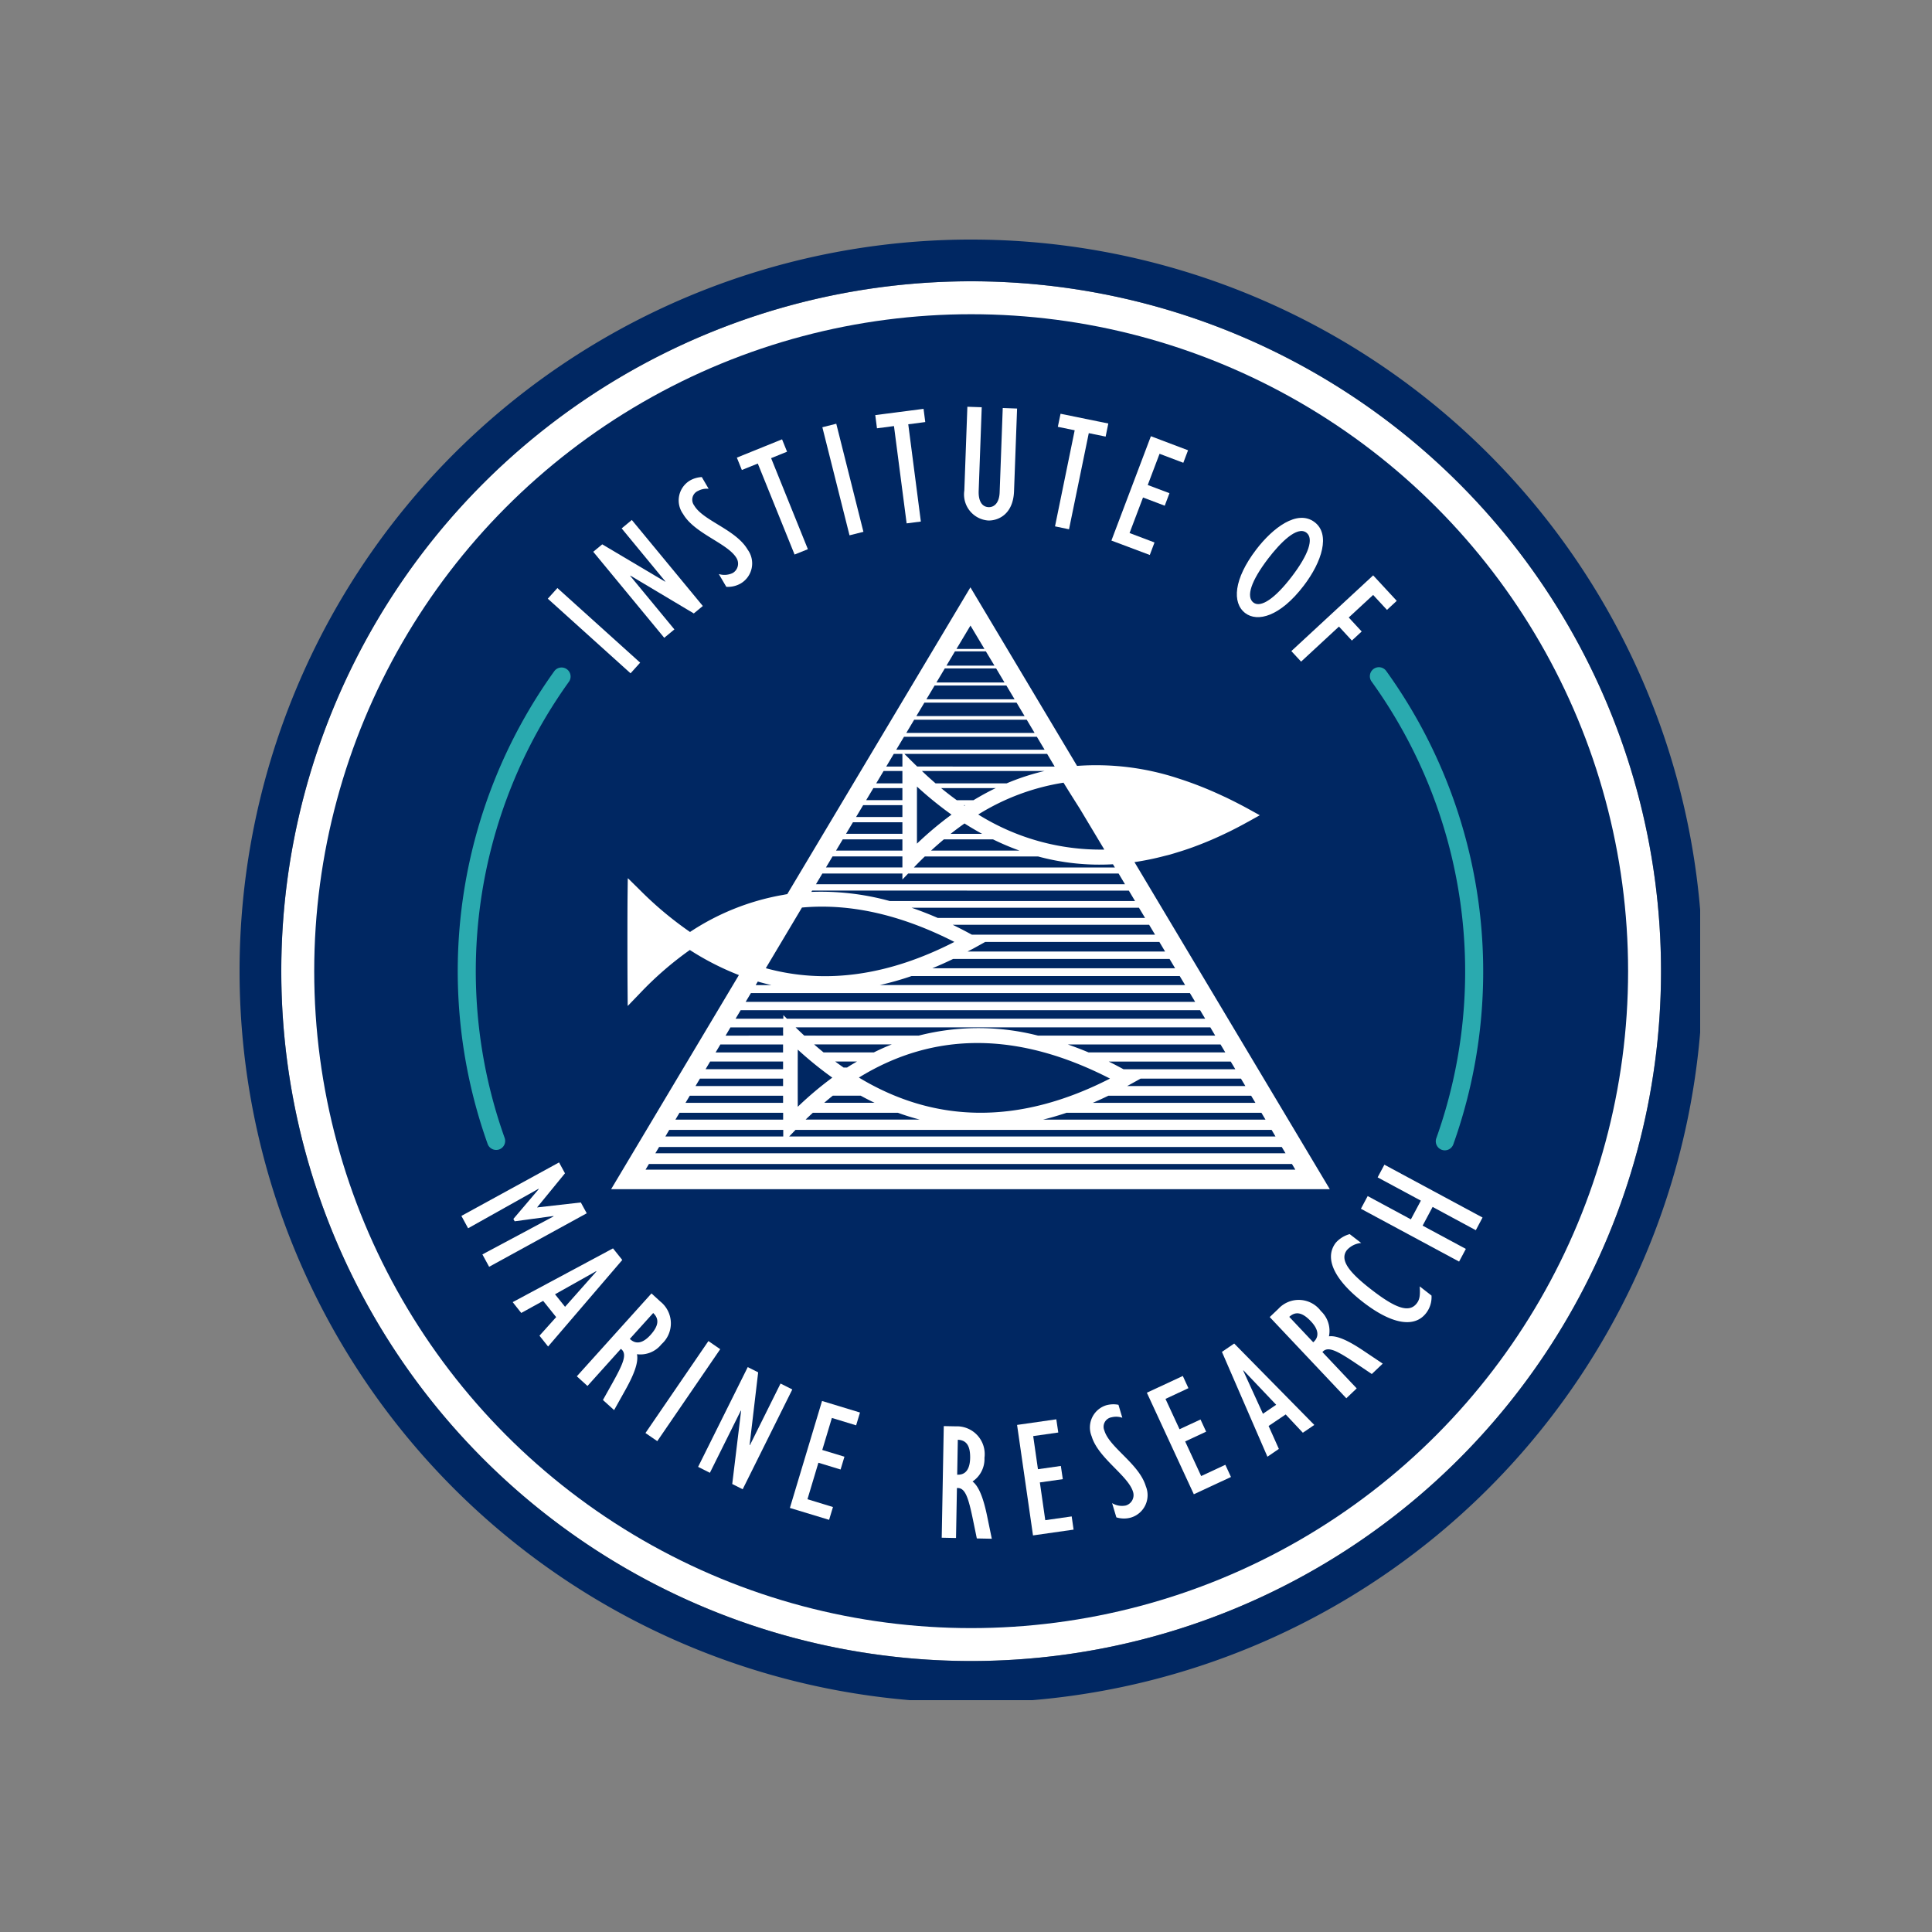 <svg xmlns="http://www.w3.org/2000/svg" xmlns:xlink="http://www.w3.org/1999/xlink" width="250" height="250" viewBox="0 0 250 250">
  <rect x="0" y="0" width="250" height="250" fill="#808080" stroke="none"/>
  <defs>
    <clipPath id="clip-path">
      <rect id="Rectangle_338" data-name="Rectangle 338" width="189" height="189" transform="translate(569 170)" fill="#fff"/>
    </clipPath>
  </defs>
  <g id="IMR" transform="translate(-1135 -504)">
    <path id="Path_81" data-name="Path 81" d="M0,0H250V250H0Z" transform="translate(1135 504)" fill="none"/>
    <g id="IMR-2" data-name="IMR" transform="translate(597 365)" clip-path="url(#clip-path)">
      <g id="Group_1137" data-name="Group 1137" transform="translate(569 170)">
        <g id="Group_1133" data-name="Group 1133" transform="translate(0)">
          <circle id="Ellipse_76" data-name="Ellipse 76" cx="89.268" cy="89.268" r="89.268" transform="translate(5.399 5.399)" fill="#fff"/>
          <path id="Path_556" data-name="Path 556" d="M112.927,23.659a89.268,89.268,0,1,1-89.268,89.268,89.268,89.268,0,0,1,89.268-89.268m0-5.4a94.667,94.667,0,1,0,94.667,94.667A94.667,94.667,0,0,0,112.927,18.26Z" transform="translate(-18.26 -18.26)" fill="#002762"/>
        </g>
        <circle id="Ellipse_77" data-name="Ellipse 77" cx="85.008" cy="85.008" r="85.008" transform="translate(9.659 9.66)" fill="#002762"/>
        <g id="Group_1135" data-name="Group 1135" transform="translate(28.704 119.418)">
          <g id="Group_1134" data-name="Group 1134" transform="translate(0 0)">
            <path id="Path_557" data-name="Path 557" d="M49.664,89.8l.765,1.4L37.8,98.124l-.872-1.6,9.189-4.911.02-.059-5.033.684-.168-.305,3.295-3.875-.059-.016L35.079,93.14l-.869-1.6L46.848,84.62l.765,1.407L44,90.445Z" transform="translate(-34.21 -84.62)" fill="#fff"/>
            <path id="Path_558" data-name="Path 558" d="M50.879,90.8l1.2,1.5-9.6,11.2-1.116-1.4,2.16-2.406-1.682-2.1-2.836,1.562-1.108-1.4Zm-6.206,7.562,4.063-4.582-.029-.034-5.332,2.994Z" transform="translate(-31.26 -79.679)" fill="#fff"/>
            <path id="Path_559" data-name="Path 559" d="M52.169,94.04l1.15,1.052a3.608,3.608,0,0,1,.143,5.522,3.48,3.48,0,0,1-3.171,1.292c.224,1.052-.394,2.639-1.475,4.579l-1.483,2.652-1.446-1.308,1.246-2.226c1.412-2.536,1.931-3.758,1.074-4.389l-4.319,4.8-1.378-1.25Zm-2.736,5.943c.757.685,1.657.486,2.611-.572,1.052-1.172,1.162-2.067.346-2.836l-3.024,3.348Z" transform="translate(-27.572 -77.089)" fill="#fff"/>
            <path id="Path_560" data-name="Path 560" d="M55.592,97.465l1.528,1.052-8.145,11.9-1.528-1.052Z" transform="translate(-23.628 -74.351)" fill="#fff"/>
            <path id="Path_561" data-name="Path 561" d="M57.655,99.338l1.348.678-1.107,9.4.042.017,3.96-7.968,1.523.765L57,115.145l-1.352-.678,1.147-9.475-.038-.021-4,8.045-1.525-.767Z" transform="translate(-20.601 -72.854)" fill="#fff"/>
            <path id="Path_562" data-name="Path 562" d="M61.987,101.774l4.911,1.494-.5,1.657-3.138-.956-1.243,4.143,2.869.872-.5,1.658-2.87-.876-1.416,4.722,3.3,1.01-.5,1.657-5.074-1.54Z" transform="translate(-15.319 -70.906)" fill="#fff"/>
            <path id="Path_563" data-name="Path 563" d="M69.015,103.581l1.551.03a3.6,3.6,0,0,1,3.716,4.076,3.5,3.5,0,0,1-1.544,3.061c.851.647,1.425,2.26,1.878,4.432l.614,2.977-1.938-.039-.515-2.5c-.593-2.845-1-4.106-2.059-4.022l-.118,6.465-1.85-.038Zm1.822,6.287c1.01.02,1.563-.726,1.591-2.152.029-1.578-.475-2.323-1.594-2.367l-.083,4.52Z" transform="translate(-6.596 -69.462)" fill="#fff"/>
            <path id="Path_564" data-name="Path 564" d="M74.168,103.818l5.077-.726L79.5,104.8l-3.245.464.614,4.285,2.964-.422.252,1.709-2.969.422.7,4.886,3.419-.486.245,1.709-5.251.748Z" transform="translate(-2.263 -69.852)" fill="#fff"/>
            <path id="Path_565" data-name="Path 565" d="M82.266,114.8a2.452,2.452,0,0,0,1.767.309,1.4,1.4,0,0,0,.948-1.75c-.631-2.138-4.523-4.368-5.363-7.209a3.006,3.006,0,0,1,1.87-4.006,3.418,3.418,0,0,1,1.6-.067l.5,1.679a2.4,2.4,0,0,0-1.369-.067,1.242,1.242,0,0,0-.951,1.725c.65,2.194,4.506,4.3,5.363,7.209a3.024,3.024,0,0,1-1.906,4.039,3.31,3.31,0,0,1-1.909-.021Z" transform="translate(1.936 -70.715)" fill="#fff"/>
            <path id="Path_566" data-name="Path 566" d="M83.5,102.143l4.652-2.167.727,1.578-2.969,1.388,1.818,3.927,2.715-1.262.728,1.578-2.715,1.262,2.072,4.48,3.128-1.458.728,1.578-4.807,2.235Z" transform="translate(5.199 -72.344)" fill="#fff"/>
            <path id="Path_567" data-name="Path 567" d="M88.9,98.724l1.587-1.079,10.366,10.533-1.483,1.01-2.221-2.367-2.21,1.492,1.327,2.968-1.479,1.01Zm7.018,6.844L91.69,101.12l-.038.024,2.553,5.589Z" transform="translate(9.514 -74.21)" fill="#fff"/>
            <path id="Path_568" data-name="Path 568" d="M92.335,96.732l1.124-1.07a3.575,3.575,0,0,1,5.495.288A3.516,3.516,0,0,1,100,99.225c1.052-.142,2.593.606,4.435,1.841l2.524,1.691-1.415,1.344-2.114-1.42c-2.414-1.615-3.588-2.227-4.277-1.421l4.437,4.7-1.342,1.279Zm5.7,3.2c.735-.7.606-1.622-.379-2.659-1.083-1.147-1.966-1.327-2.791-.567l3.1,3.287Z" transform="translate(12.262 -76.722)" fill="#fff"/>
            <path id="Path_569" data-name="Path 569" d="M109.751,97.727a3.382,3.382,0,0,1-.685,2.252c-1.505,1.972-4.444,1.475-8.152-1.388-3.3-2.544-5.241-5.487-3.55-7.7a3.718,3.718,0,0,1,1.8-1.116l1.49,1.147a2.82,2.82,0,0,0-1.85.92c-.994,1.306.343,2.933,3.22,5.153,3.061,2.367,4.837,3.024,5.821,1.734.367-.481.456-.985.379-2.192Z" transform="translate(15.782 -80.499)" fill="#fff"/>
            <path id="Path_570" data-name="Path 570" d="M98.893,90.484l.876-1.641,5.589,3.014,1.292-2.423-5.595-3.01.876-1.641,12.7,6.837-.872,1.641-5.589-3.014-1.292,2.423,5.592,3.01-.874,1.641Z" transform="translate(17.505 -84.49)" fill="#fff"/>
          </g>
        </g>
        <g id="Group_1136" data-name="Group 1136" transform="translate(39.885 21.638)">
          <path id="Path_571" data-name="Path 571" d="M40.424,44.695l1.243-1.378,10.709,9.656-1.244,1.378Z" transform="translate(-40.424 -19.863)" fill="#fff"/>
          <path id="Path_572" data-name="Path 572" d="M43.691,42.535l1.166-.96L52.989,46.4l.033-.026-5.654-6.863,1.315-1.089L57.87,49.552l-1.166.964-8.2-4.892-.033.026,5.721,6.932-1.315,1.086Z" transform="translate(-37.811 -23.775)" fill="#fff"/>
          <path id="Path_573" data-name="Path 573" d="M55.016,47.882a2.464,2.464,0,0,0,1.8-.131,1.4,1.4,0,0,0,.5-1.92c-1.118-1.924-5.428-3.156-6.92-5.717a3,3,0,0,1,.884-4.33,3.408,3.408,0,0,1,1.538-.447l.884,1.515a2.4,2.4,0,0,0-1.348.263,1.241,1.241,0,0,0-.519,1.9c1.15,1.979,5.4,3.1,6.92,5.717a3.014,3.014,0,0,1-.9,4.37,3.324,3.324,0,0,1-1.868.435Z" transform="translate(-32.889 -26.241)" fill="#fff"/>
          <path id="Path_574" data-name="Path 574" d="M56.729,35.759l-2.064.834-.647-1.6,5.85-2.367.647,1.6-2.063.836L63.209,46.84l-1.721.693Z" transform="translate(-29.555 -28.414)" fill="#fff"/>
          <path id="Path_575" data-name="Path 575" d="M60.167,31.957l1.8-.454,3.514,13.986-1.8.452Z" transform="translate(-24.639 -29.31)" fill="#fff"/>
          <path id="Path_576" data-name="Path 576" d="M66.394,32.663l-2.2.287-.221-1.709,6.249-.807.221,1.709-2.2.288,1.63,12.585-1.841.237Z" transform="translate(-21.599 -30.167)" fill="#fff"/>
          <path id="Path_577" data-name="Path 577" d="M72.636,30.345l-.394,10.827c-.046,1.229.379,2.067,1.283,2.1.713.025,1.381-.532,1.431-1.913l.4-10.913,1.855.068-.394,10.7C76.7,44.324,74.627,45.045,73.461,45a3.379,3.379,0,0,1-3.077-3.871l.394-10.847Z" transform="translate(-16.486 -30.286)" fill="#fff"/>
          <path id="Path_578" data-name="Path 578" d="M79.446,32.924l-2.181-.448.351-1.69,6.18,1.262-.346,1.693-2.181-.447L78.713,45.735,76.9,45.357Z" transform="translate(-11.267 -29.884)" fill="#fff"/>
          <path id="Path_579" data-name="Path 579" d="M86.061,32.4l4.808,1.818-.613,1.619-3.074-1.165-1.529,4.039,2.81,1.061-.611,1.619-2.81-1.064-1.742,4.6,3.229,1.22-.61,1.62L80.952,45.9Z" transform="translate(-8.021 -28.591)" fill="#fff"/>
          <path id="Path_580" data-name="Path 580" d="M100.043,38.835c2.042,1.561.973,5.09-1.425,8.227-3.066,4.009-5.986,4.733-7.561,3.534-1.733-1.327-1.484-4.418,1.424-8.227C94.611,39.58,97.8,37.126,100.043,38.835Zm-7.922,10.4c.941.722,2.791-.526,4.954-3.357,2.2-2.882,2.879-4.941,1.9-5.689-1.2-.92-3.382,1.3-4.956,3.358C91.822,46.431,91.13,48.48,92.121,49.238Z" transform="translate(-0.81 -23.9)" fill="#fff"/>
          <path id="Path_581" data-name="Path 581" d="M104.476,42.406l3.05,3.295-1.262,1.174-1.792-1.935-3.156,2.919,1.674,1.809-1.269,1.174-1.67-1.809-4.9,4.535-1.262-1.362Z" transform="translate(2.326 -20.592)" fill="#fff"/>
        </g>
        <path id="Path_582" data-name="Path 582" d="M38.924,111.469a1.171,1.171,0,0,1-1.1-.774,66.552,66.552,0,0,1,8.653-61.218,1.17,1.17,0,0,1,1.893,1.37,64.214,64.214,0,0,0-8.349,59.059,1.169,1.169,0,0,1-.706,1.5A1.21,1.21,0,0,1,38.924,111.469Z" transform="translate(-5.723 6.332)" fill="#2aaaaf"/>
        <path id="Path_583" data-name="Path 583" d="M109.228,111.517a1.17,1.17,0,0,1-1.1-1.565,64.2,64.2,0,0,0-8.349-59.06,1.169,1.169,0,1,1,1.893-1.369,66.561,66.561,0,0,1,8.657,61.218,1.175,1.175,0,0,1-1.1.776Z" transform="translate(46.73 6.336)" fill="#2aaaaf"/>
        <path id="Path_584" data-name="Path 584" d="M44.977,121.147h93L112.7,78.822a35.62,35.62,0,0,0,3.85-.789c.277-.071.551-.131.828-.212.342-.1.688-.205,1.028-.313.444-.131.884-.279,1.333-.434.263-.089.526-.183.778-.28q.835-.308,1.669-.657c.183-.078.367-.151.551-.233.657-.284,1.324-.59,1.987-.912.109-.051.214-.1.321-.153.757-.379,1.515-.77,2.28-1.2l.1-.051,1.492-.832h0l-1.492-.824c-.961-.526-1.914-1.01-2.862-1.47-.164-.078-.327-.147-.49-.225q-1.231-.575-2.451-1.069l-.364-.145q-1.377-.543-2.734-.98h0a33.945,33.945,0,0,0-13.253-1.671l-13.8-23.107-23.7,39.7c-.2.03-.4.074-.6.11l-.131.021a31.59,31.59,0,0,0-11.852,4.765A45.953,45.953,0,0,1,48.769,82.5L47.146,80.9v.072l-.013-.013-.026,2.235c-.024,1.874-.024,8.884,0,11.9l.017,2.336.025-.025v.009l1.637-1.7a43.477,43.477,0,0,1,6.378-5.522,35.522,35.522,0,0,0,6.349,3.246Zm4.892-3.261H133.08l.435.731H49.433ZM50.7,116.5l.488-.816h80.572l.488.816Zm16.535-15.226H59.79l.631-1.066h6.816l-.008.667c.011.106.009.241.009.394Zm-.008,1.145v1.029H58.5l.615-1.029Zm9.812,4.282c9.743-6,20.625-5.964,32.492.131-11.628,5.944-22.512,5.892-32.49-.131Zm-3.371,2.344h3.607c.593.33,1.193.631,1.792.92H72.555c.372-.319.744-.635,1.12-.928Zm1.841-3.641h-.45c-.363-.252-.726-.515-1.086-.781H76.8c-.429.245-.865.5-1.283.774ZM73.6,106.711a44.331,44.331,0,0,0-4.47,3.771c-.008-2.336-.008-5.3,0-7.4a47.352,47.352,0,0,0,4.47,3.626Zm-2.5,4.544H82.085c.934.346,1.876.631,2.822.884H70.149c.313-.309.627-.6.944-.891Zm7.889-7.813H72.466c-.406-.331-.813-.677-1.218-1.029H81.294c-.773.3-1.542.648-2.3,1.022ZM67.23,104.626v.994H57.2l.593-.994Zm0,2.21v.96H55.9l.575-.96Zm0,2.212v.923H54.605l.551-.92Zm.008,2.21v.884H53.3l.526-.884Zm.014,2.212v.851H52l.5-.851Zm.769.851.815-.851h61.611l.5.851Zm32.849-2.176q1.528-.379,3.077-.9v.012h25.18l.526.884Zm6.429-2.173q1.01-.431,2.02-.92H127.8l.551.92Zm4.447-2.173c.088-.047.174-.088.263-.139l1.48-.82H126.48l.572.96Zm-.46-2.176c-.642-.343-1.281-.684-1.916-.994h15.787l.593.994Zm-4.519-2.176c-.9-.379-1.8-.718-2.685-1.029h19.758l.615,1.029Zm-6.564-2.179a31.161,31.161,0,0,0-15.408,0H69.97c-.379-.35-.744-.694-1.115-1.061h53.663l.631,1.066ZM67.729,99.083l-.465-.461v.461h-6.18l.657-1.1h59.451l.657,1.1Zm-5.343-2.176.68-1.136h56.808l.68,1.136ZM69.674,84.7q9.335-.847,19.722,4.448c-8.556,4.386-16.714,5.513-24.4,3.4ZM79.743,94.732a39.072,39.072,0,0,0,4.122-1.171h34.689l.7,1.171Zm6.795-2.173c.9-.371,1.793-.769,2.7-1.21h28l.722,1.21ZM91.1,90.389c.263-.139.517-.263.774-.4l1.5-.832-.013-.008h22.56l.742,1.244Zm.561-2.176q-1.245-.68-2.477-1.279H114.6l.765,1.279Zm-4.426-2.172c-1.136-.494-2.258-.931-3.376-1.315H113.28l.789,1.315Zm-1.658-7.952h14.648a30.345,30.345,0,0,0,9.69,1.01l.252.418H84.156l.131-.141c.427-.45.856-.872,1.289-1.29Zm6.291-7.277H89.711c-.68-.494-1.356-1.01-2.026-1.565h7.062c-.969.459-1.928.993-2.877,1.562Zm-1.065.647-.106.063c-.029-.02-.058-.043-.088-.063Zm-1.78,1.22a44.751,44.751,0,0,0-4.47,3.752V69.045a47.009,47.009,0,0,0,4.47,3.629Zm1.687,1.143c.751.481,1.508.92,2.272,1.341H88.91q.893-.708,1.8-1.342Zm1.767-1.157a29.564,29.564,0,0,1,11.044-4.122c.606.994,1.34,2.155,2.114,3.376L108.8,77.2a29.9,29.9,0,0,1-16.323-4.545Zm3.672-4.031H86.967q-.891-.767-1.767-1.6h15.849a30.294,30.294,0,0,0-4.9,1.6Zm-8.11,7.241H94.39a33.437,33.437,0,0,0,3.441,1.458H86.379q.823-.757,1.661-1.458Zm-3.451-9.423c-.105-.1-.212-.2-.317-.3l-1.344-1.333H101.4l.977,1.641ZM94.585,53.4H88.37l1.1-1.85h4Zm.214.36,1.083,1.816H87.073l1.083-1.816Zm1.327,2.212,1.061,1.779H85.776l1.061-1.779Zm1.315,2.212,1.041,1.742H84.475l1.041-1.742Zm1.315,2.21,1.019,1.709h-16.6l1.02-1.709Zm1.315,2.212,1,1.671H81.875l1-1.671Zm-17.4,2.213v1.641H80.576l.977-1.641Zm0,2.212v1.6h-3.39l.956-1.6Zm0,2.21v1.565h-4.69l.935-1.565Zm0,2.212v1.528H76.678l.912-1.528Zm0,2.21v1.494H75.379l.891-1.494Zm0,2.212v1.458H74.082l.87-1.458Zm0,2.21v1.424H72.781l.849-1.424Zm0,2.212v.773l.743-.773h27.232l.828,1.388H71.484l.828-1.388Zm29.3,2.21.806,1.352H81.041a33.528,33.528,0,0,0-10.15-1.183l.1-.17ZM65.706,94.735h-2.02l.273-.458c.58.168,1.164.319,1.746.455Zm27.58-43.5H89.668l1.81-3.024Z" transform="translate(3.1 1.736)" fill="#fff"/>
      </g>
    </g>
  </g>
</svg>
